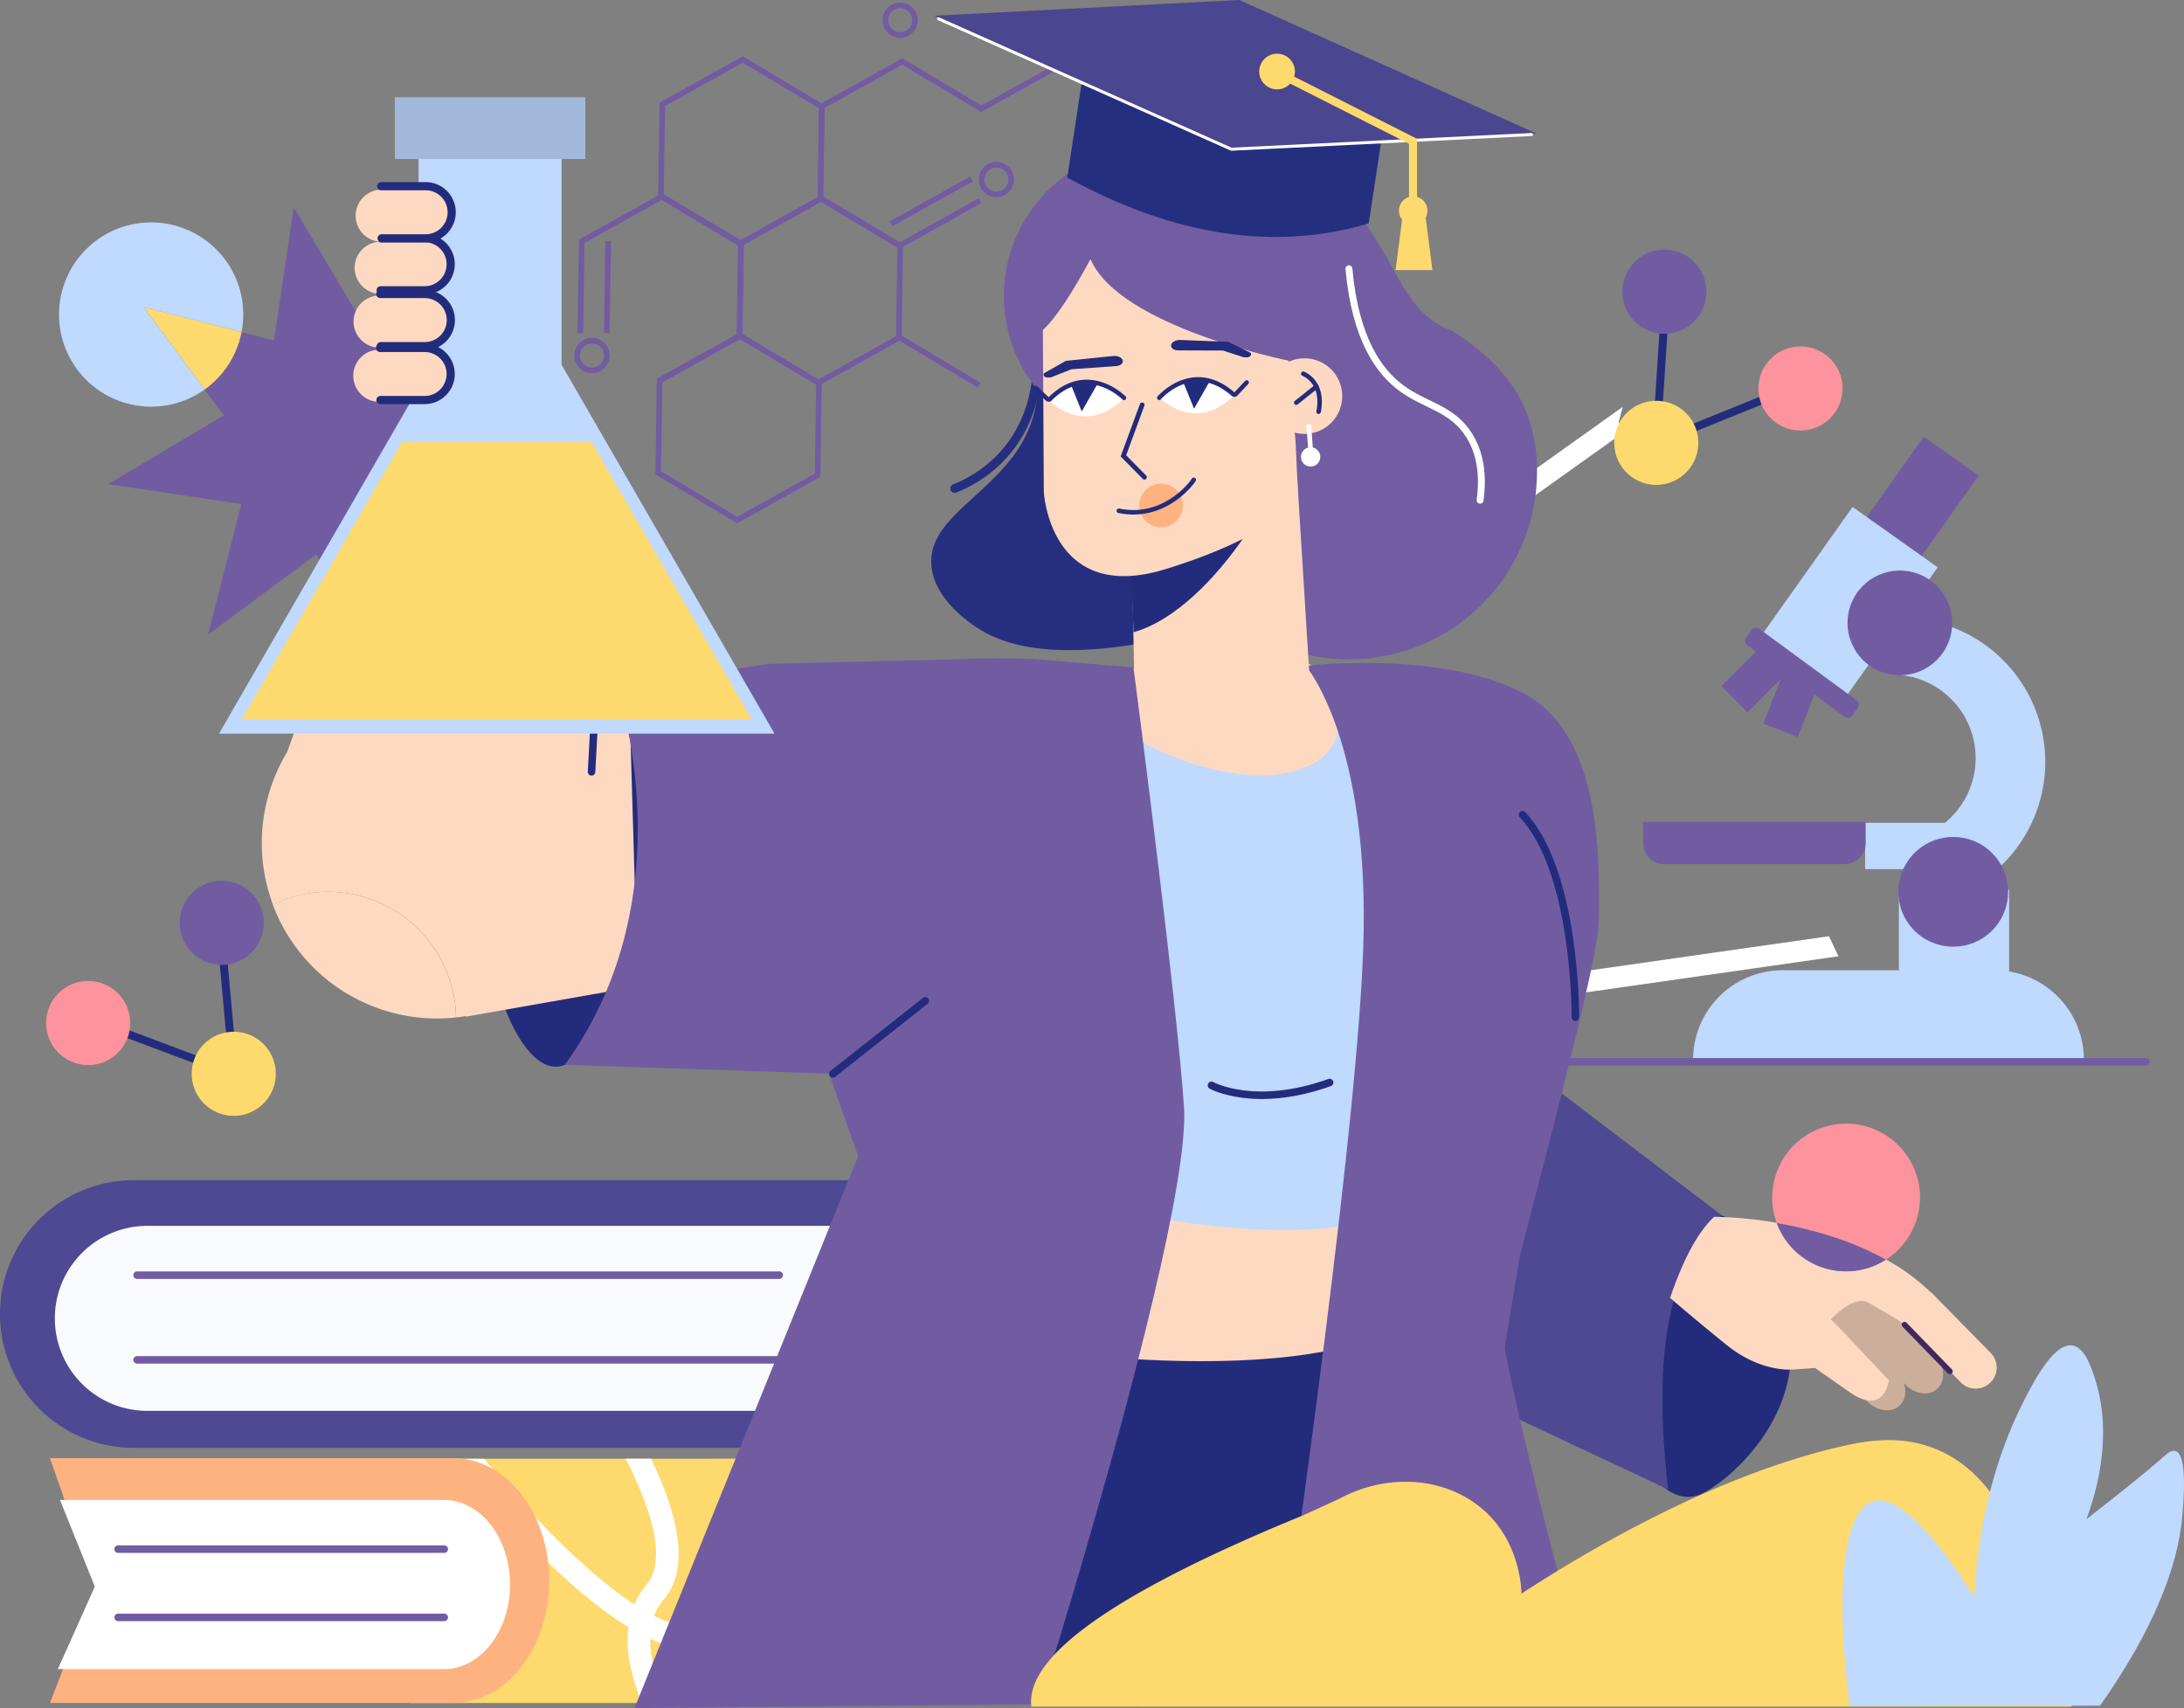 <?xml version="1.0" encoding="utf-8"?>
<svg xmlns="http://www.w3.org/2000/svg" viewBox="0 0 679.46 531.37">
  <rect x="0" y="0" width="679.46" height="531.37" fill="#808080" stroke="none"/>
  <path d="M151.94,137.54l-10.33,6.13,7,9.44,8.87,12,9.1,12.25L126,167l-6.16,41.46-13.17-22.18L101.7,178l-2.3-3.87-1-1.69-33.67,25,10.35-40.62L33.62,150.6l36-21.4-6-8a28.75,28.75,0,0,0,11.47-17.88l10.15,2.59,6.15-41.45,19.23,32.35,2.18,3.68,11.51-8.53.61-.45.07-.06,1.47-1.09,3.69-2.73,9.44-7,.34-.26,6.54-4.85-6.32,24.78-.65,2.58-.76,3-1.18,4.63-.21.79-1.23,4.86,3.5.51.46.08,34.55,5.13,3,.43-3,1.76Z" fill="#715ca2"/>
  <path d="M270.79,367.14H41.63A41.63,41.63,0,0,0,0,408.78H0a41.63,41.63,0,0,0,41.63,41.63H270.79l-19.54-39.59Z" fill="#4e4992"/>
  <path d="M266.4,381.35H45.83a28.78,28.78,0,0,0-28.77,28.78h0A28.77,28.77,0,0,0,45.83,438.9H267.4l-16.15-28.08Z" fill="#f8fafd"/>
  <line fill="none" stroke="#715ca2" stroke-linecap="round" stroke-miterlimit="10" stroke-width="2.34" x1="42.65" x2="242.42" y1="396.68" y2="396.68"/>
  <line fill="none" stroke="#715ca2" stroke-linecap="round" stroke-miterlimit="10" stroke-width="2.34" x1="42.65" x2="242.42" y1="423.03" y2="423.03"/>
  <rect fill="#715ca2" height="20.95" transform="rotate(-54.65 592.697 162.108)" width="49.59" x="567.87" y="151.64"/>
  <rect fill="#bfd9ff" height="49.59" transform="rotate(35.35 575.243 187.28)" width="32.47" x="559.04" y="162.51"/>
  <rect fill="#715ca2" height="6.34" rx="1.48" transform="rotate(36.27 560.601 209.26)" width="40.88" x="540.2" y="206.12"/>
  <rect fill="#715ca2" height="18.09" transform="rotate(45 545.997 211.13)" width="11.51" x="540.24" y="202.09"/>
  <rect fill="#715ca2" height="18.09" transform="rotate(21.2 557.3 218.885)" width="11.51" x="551.44" y="209.77"/>
  <path d="M588.76,209.84A26,26,0,0,1,605.05,256l14.28,16.13a44.8,44.8,0,0,0-14.9-78Z" fill="#bfd9ff"/>
  <circle cx="591.07" cy="193.78" fill="#715ca2" r="16.29" transform="rotate(-67.5 591.065 193.785)"/>
  <circle cx="607.83" cy="276.18" fill="#715ca2" r="10.49" transform="rotate(-9.22 607.66 276.115)"/>
  <path d="M554.57,301.83h65.91a27.84,27.84,0,0,1,27.84,27.84v0a0,0,0,0,1,0,0H526.73a0,0,0,0,1,0,0v0A27.84,27.84,0,0,1,554.57,301.83Z" fill="#bfd9ff"/>
  <rect fill="#bfd9ff" height="41.2" width="34.3" x="590.75" y="276.8"/>
  <rect fill="#bfd9ff" height="14.41" width="29.29" x="580.26" y="255.97"/>
  <circle cx="607.67" cy="277.43" fill="#715ca2" r="17.07" transform="rotate(-45 607.676 277.432)"/>
  <path d="M511.22,255.66h69.2a0,0,0,0,1,0,0v6.7a6.46,6.46,0,0,1-6.46,6.46H517.68a6.46,6.46,0,0,1-6.46-6.46v-6.7A0,0,0,0,1,511.22,255.66Z" fill="#715ca2"/>
  <line fill="none" stroke="#715ca2" stroke-linecap="round" stroke-miterlimit="10" stroke-width="2.34" x1="667.61" x2="448.18" y1="330.32" y2="330.32"/>
  <path d="M269,487.4v8.82a33.2,33.2,0,0,1-.74,7,32.85,32.85,0,0,1-2.28,6.9,31.54,31.54,0,0,1-2.54,4.59,33.57,33.57,0,0,1-28,15.07h-108v-76H235.4a34.41,34.41,0,0,1,4.45.29A33.58,33.58,0,0,1,269,487.4Z" fill="#fed96d"/>
  <path d="M268.24,503.25a32.85,32.85,0,0,1-2.28,6.9c-23.62-14.57-30.81-33.28-32.62-46.71a62.72,62.72,0,0,1-.55-9.62h2.61a34.41,34.41,0,0,1,4.45.29,56.74,56.74,0,0,0,.53,8.69C242.69,479.27,252.06,492.87,268.24,503.25Z" fill="#fff"/>
  <path d="M202.3,509.78c-.14,7,2.46,14.42,5.1,20h-7.69a60.32,60.32,0,0,1-3.93-13.4,36.81,36.81,0,0,1-.26-10.26,25.75,25.75,0,0,1,1.88-7.07,23.45,23.45,0,0,1,3.74-6.06c6.9-8.14.48-25.75-6.49-39.2h7.87c.86,1.75,1.7,3.58,2.51,5.45,7.6,17.62,8.11,30.51,1.5,38.32a16.79,16.79,0,0,0-3,5.06A21.36,21.36,0,0,0,202.3,509.78Z" fill="#fff"/>
  <path d="M263.42,514.74a33.69,33.69,0,0,1-4.5,5.46,51.21,51.21,0,0,0-5.72-3.59c-10.27-5.55-20.91-6.89-31.64-4q-8.2,2.22-19.26-2.82a64.93,64.93,0,0,1-6.78-3.63q-12.86-7.77-28.89-24a374.63,374.63,0,0,1-25-28.33h9c12.26,14.92,30.56,34.78,46.73,45.26a64.77,64.77,0,0,0,6.17,3.57c6,3.05,11.58,4.37,16.15,3.14,12.45-3.36,25.27-1.72,37.08,4.74A60.06,60.06,0,0,1,263.42,514.74Z" fill="#fff"/>
  <path d="M15.54,453.63H141.11c16.43,0,29.74,17,29.74,38.07h0c0,21-13.31,38.07-29.74,38.07H15.54l14-36.2Z" fill="#feb280"/>
  <path d="M18.67,466.62H138.11c11.35,0,20.56,11.78,20.56,26.31h0c0,14.53-9.21,26.31-20.56,26.31H18L29.5,493.57Z" fill="#fff"/>
  <polygon fill="none" points="230.22 104.52 205.21 118.45 204.77 147.08 229.34 161.78 254.36 147.84 254.79 119.21 230.22 104.52" stroke="#715ca2" stroke-miterlimit="10" stroke-width="1.74"/>
  <polygon fill="none" points="255.49 61.78 230.48 75.71 230.04 104.34 254.62 119.04 279.63 105.1 280.07 76.47 255.49 61.78" stroke="#715ca2" stroke-miterlimit="10" stroke-width="1.74"/>
  <line fill="none" stroke="#715ca2" stroke-miterlimit="10" stroke-width="1.74" x1="280.06" x2="304.63" y1="105.14" y2="119.83"/>
  <polyline fill="none" points="205.12 118.38 230.14 104.44 230.57 75.81 206 61.12 180.99 75.05 180.55 103.68" stroke="#715ca2" stroke-miterlimit="10" stroke-width="1.74"/>
  <line fill="none" stroke="#715ca2" stroke-miterlimit="10" stroke-width="1.74" x1="189.22" x2="188.78" y1="75.05" y2="103.68"/>
  <polyline fill="none" points="354.88 34.6 330.3 19.91 305.29 33.83 280.71 19.13 255.7 33.07 255.26 61.7 279.84 76.39 304.85 62.46" stroke="#715ca2" stroke-miterlimit="10" stroke-width="1.74"/>
  <line fill="none" stroke="#715ca2" stroke-miterlimit="10" stroke-width="1.74" x1="277.23" x2="302.24" y1="69.61" y2="55.67"/>
  <polygon fill="none" points="231.08 18.5 206.06 32.44 205.63 61.07 230.2 75.77 255.22 61.83 255.65 33.2 231.08 18.5" stroke="#715ca2" stroke-miterlimit="10" stroke-width="1.74"/>
  <path d="M305.38,55.85A4.61,4.61,0,1,0,310,51.24,4.6,4.6,0,0,0,305.38,55.85Z" fill="none" stroke="#715ca2" stroke-miterlimit="10" stroke-width="1.74"/>
  <circle cx="280.06" cy="6.3" fill="none" r="4.61" stroke="#715ca2" stroke-miterlimit="10" stroke-width="1.74"/>
  <path d="M179.56,110.6a4.61,4.61,0,1,0,4.61-4.61A4.61,4.61,0,0,0,179.56,110.6Z" fill="none" stroke="#715ca2" stroke-miterlimit="10" stroke-width="1.74"/>
  <path d="M557.16,421.29c-.25,24.2-22.3,41.83-29.18,43.95-12.84,3.95-26.08-20.32-25.83-44.52s12.77-43.68,28-43.53S557.42,397.1,557.16,421.29Z" fill="#232c7c"/>
  <path d="M447.46,167.5l6.85,3.22-32.9,23.47-8.07,5.75-3.53,2.52-1.47-3.08c-1.66-.17-3.28-.36-4.84-.53l3.42-2.44,4.63-3.3Z" fill="#fff"/>
  <polygon fill="#fff" points="503.58 131.33 504.8 134.71 502.2 136.56 493.79 142.56 460.46 166.33 464.27 155.5 496.43 132.57 502.48 128.25 504.83 126.58 503.58 131.33"/>
  <polygon fill="#fff" points="571.98 297.48 530.61 303.4 523.85 304.37 480.56 310.55 473.13 311.62 455.36 314.14 448.27 315.16 393.6 322.96 396.98 315.82 450.1 308.24 457.18 307.22 475.76 304.56 483.2 303.51 524.66 297.58 531.42 296.61 569 291.25 571.98 297.48"/>
  <polygon fill="#715ca2" points="376.33 393.11 416.33 415.9 510.41 456.85 516.18 373.45 437.08 317.98 438.08 315.89 376.33 393.11"/>
  <path d="M535.63,378.05c-11.6,12.41-22.9,30.69-16.67,85.29L465,438l16.73-101Z" fill="#4e4992"/>
  <rect fill="#fed9c1" height="148.46" width="122.64" x="317.59" y="329.16"/>
  <path d="M314.23,91c12,21.2,9.46,35.59,4.66,45-9.18,17.9-30.41,24.69-29.13,39.94,1,12.09,15.39,20.13,16.76,20.87,25.71,14,82.63.26,141.31-32.56Z" fill="#262f7f"/>
  <path d="M323.17,371.13s95.64,26.4,117.36-.59-12.91-163.13-12.91-163.13L309.67,208Z" fill="#bfd9ff"/>
  <path d="M415.7,215.45c1.64,9.59,3.05,21.87-17.08,25.32S343.9,228.63,342.26,219s13.88-11.27,34-14.72S414.06,205.86,415.7,215.45Z" fill="#fed9c1"/>
  <path d="M296.76,416.31s98,18.19,138.48-3.52L421.16,527.22s-147.88,4.72-148.46,1.2S296.76,416.31,296.76,416.31Z" fill="#232c7c"/>
  <path d="M406.2,207.11s20.24,23.19,17.9,88.32-27.24,232.72-27.24,232.72h98s-28.56-106.56-27.38-115.36,29.92-111.49,29.92-126.16,2.35-57.51-23.47-71S406.2,207.11,406.2,207.11Z" fill="#715ca2"/>
  <path d="M451.4,102.65c-11-3.47-16.45-16.54-20.11-22.84-5-8.53-14.55-23.25-22.46-28.91a47.63,47.63,0,0,0-33.46-12c-25.53.81-45.6,20.85-44.84,44.75.64,19.88,15.5,36.12,35.16,40.58a58.48,58.48,0,1,0,112.46,20.51C477.51,124.71,467.12,112.69,451.4,102.65Z" fill="#725da3"/>
  <path d="M322.63,114.83c-.13,3.83-1,16.29-10.61,26.82a40.56,40.56,0,0,1-15,10.31" fill="none" stroke="#262f7f" stroke-linecap="round" stroke-miterlimit="10" stroke-width="2.72"/>
  <circle cx="358.57" cy="92.08" fill="#725da3" r="46.25"/>
  <path d="M403.53,148.08l3.89,62.74c-16.43,9.49-35.69,11.07-54.46,4.05l-1-49.82Z" fill="#fed9c1"/>
  <path d="M351.66,172.21l1,24.47c13-3.67,25.66-16.87,34.49-29.78Z" fill="#232c7c"/>
  <path d="M324.74,153s1.83,35.17,37.87,24.05,41.23-22.64,41.23-22.64l-.77-16.9-3.44-39.14c-.63-19.81-20-35.68-39.83-35.05l-.62,0a35.9,35.9,0,0,0-34.75,36.08Z" fill="#fed9c1"/>
  <path d="M401.73,112.29l9.64-34S395,53,387.79,53.81s-19.4-2.6-25.72,1.09S343.35,65.16,342,65.47s-9,4.65-9,4.65c-7.34,5.73-12.9,12.1-13,20.46l3.82,10.34-1.24,3c5.82-2.6,16.69-23.33,16.69-23.33,8.9,21.17,62.17,31.72,62.17,31.72Z" fill="#725da3"/>
  <circle cx="405.83" cy="123.22" fill="#fed9c1" r="11.76" transform="rotate(-22.31 405.844 123.23)"/>
  <line fill="none" stroke="#fff" stroke-miterlimit="10" stroke-width="1.47" x1="407.15" x2="407.87" y1="132.06" y2="141.59"/>
  <path d="M404.75,142.24a3,3,0,1,0,2.9-3.1A3,3,0,0,0,404.75,142.24Z" fill="#fff"/>
  <path d="M419.66,83.6c2,22.16,9.57,32.15,16.35,37.16,7.47,5.51,15.6,6.17,20.94,14.48,4.4,6.86,4.28,14.82,3.52,20.37" fill="none" stroke="#fff" stroke-linecap="round" stroke-miterlimit="10" stroke-width="2.14"/>
  <path d="M405.45,116.26s6.63,2.45,4.78,11.83" fill="none" stroke="#232c7c" stroke-linecap="round" stroke-miterlimit="10" stroke-width="1.4"/>
  <path d="M409.54,120.26c-.4.29-6.26,5-6.26,5" fill="none" stroke="#232c7c" stroke-linecap="round" stroke-miterlimit="10" stroke-width="1.4"/>
  <path d="M360.65,123.76q12,10,23.4-.75v0q-12-10-23.4.75Z" fill="#fff"/>
  <path d="M360.65,123.76s10.42-12.12,22.94-1.17a.63.63,0,0,0,.88,0l3.38-3.62" fill="none" stroke="#232c7c" stroke-linecap="round" stroke-miterlimit="10" stroke-width="1.37"/>
  <path d="M376.35,118.61l-4.87,8.53-3.43-8.45A31.22,31.22,0,0,1,376.35,118.61Z" fill="#232c7c"/>
  <path d="M326.28,124.71q12,10,23.42-.75v0q-12-10-23.41.75Z" fill="#fff"/>
  <path d="M341.41,119.48,336.54,128l-3.42-8.46A31.57,31.57,0,0,1,341.41,119.48Z" fill="#232c7c"/>
  <path d="M349.69,123.79s-11.18-11.43-23,.3a.64.64,0,0,1-.88,0l-3.61-3.4" fill="none" stroke="#232c7c" stroke-linecap="round" stroke-miterlimit="10" stroke-width="1.37"/>
  <path d="M349.3,112.16c-.19-.88-1.44-1.52-2.79-1.43l-14.92,1.53-6.87,3.9s-.6,1.7,2.34,1.2l6.25-2.48,13.9-1C348.55,113.83,349.49,113,349.3,112.16Z" fill="#232c7c"/>
  <path d="M364.33,107.36c.14-.89,1.35-1.61,2.7-1.61l15,.58,7.11,3.45s.71,1.66-2.26,1.35l-6.4-2.08L366.54,109C365.18,109,364.2,108.25,364.33,107.36Z" fill="#232c7c"/>
  <path d="M368,157a6.79,6.79,0,1,1-7-6.56A6.78,6.78,0,0,1,368,157Z" fill="#feb280"/>
  <path d="M371.39,149.26c-.23.53-8.82,12.59-23.32,9.64" fill="none" stroke="#232c7c" stroke-linecap="round" stroke-miterlimit="10" stroke-width="1.4"/>
  <polyline fill="none" points="355.33 125.96 349.5 141.81 356.05 148.46" stroke="#232c7c" stroke-linecap="round" stroke-miterlimit="10" stroke-width="1.48"/>
  <path d="M205.06,272.9c-.33,32.08-22.44,55.53-29.34,58.37-12.84,5.28-26-26.86-25.67-58.94s12.92-58,28.11-57.81S205.4,240.81,205.06,272.9Z" fill="#232c7c"/>
  <path d="M198.41,306.86,145,316.26l-.11-.16c-1,.17-2,.3-3,.41a39.78,39.78,0,0,0-57-35.14A54.72,54.72,0,0,1,89.31,234l31.59-87,69.95,34.63-5.28,34,10.09-2.77Z" fill="#fed9c1"/>
  <path d="M364.57,377.34c-7.89,41-25.81,102.15-34.59,131.16-3.09,10.19-7.34,21.69-7.34,21.69l-125.25,1.18L267,359.65,257.9,334l-82.18-2.75c38.74-53.4,16.15-117.64,16.15-117.64l44.61-6.69,2.78-.42L298,205.1c7.46-.45,16.3-.37,23.63-.08l31,2.61s4.49,34.17,8.7,69.72c3.06,25.65,6,52,7,66.79C368.84,351.33,367.31,363.12,364.57,377.34Z" fill="#715ca2"/>
  <line fill="none" stroke="#232c7c" stroke-linecap="round" stroke-miterlimit="10" stroke-width="2.34" x1="259.09" x2="287.86" y1="334.08" y2="311.36"/>
  <path d="M490.11,316.45s.39-45-16.43-63" fill="none" stroke="#232c7c" stroke-linecap="round" stroke-miterlimit="10" stroke-width="2.34"/>
  <path d="M376.9,337.64s13.43,7.48,36.76-.88" fill="none" stroke="#232c7c" stroke-linecap="round" stroke-miterlimit="10" stroke-width="2.34"/>
  <path d="M185.79,209.94c-.22,1.54-1.76,30.17-1.76,30.17" fill="none" stroke="#232c7c" stroke-linecap="round" stroke-miterlimit="10" stroke-width="2.34"/>
  <path d="M141.86,316.51a51.88,51.88,0,0,1-5.88.33,54.58,54.58,0,0,1-51.13-35.47,39.78,39.78,0,0,1,57,35.14Z" fill="#fed9c1"/>
  <polygon fill="#bfd9ff" points="154.56 228.23 68.14 228.23 111.35 153.39 154.56 78.56 197.76 153.39 240.97 228.23 154.56 228.23"/>
  <rect fill="#bfd9ff" height="110.02" width="44.49" x="130.22" y="43.09"/>
  <rect fill="#a2b8d9" height="19.21" width="59.28" x="122.82" y="30.26"/>
  <polygon fill="#fed96d" points="194.18 155.05 184.07 137.54 125.04 137.54 114.93 155.05 75.31 223.68 233.8 223.68 194.18 155.05"/>
  <path d="M139.7,116.79h0a8.12,8.12,0,0,1-8,8.21H118.12a8.11,8.11,0,0,1-8.21-8h0a8.1,8.1,0,0,1,8-8.21h13.56A8.12,8.12,0,0,1,139.7,116.79Z" fill="#fed9c1"/>
  <path d="M139.79,99.94h0a8.12,8.12,0,0,1-8,8.21H118.2a8.11,8.11,0,0,1-8.2-8h0a8.1,8.1,0,0,1,8-8.21h13.57A8.12,8.12,0,0,1,139.79,99.94Z" fill="#fed9c1"/>
  <path d="M140.12,83.2h0a8.1,8.1,0,0,1-8,8.21H118.54a8.12,8.12,0,0,1-8.21-8h0a8.12,8.12,0,0,1,8-8.21h13.57A8.09,8.09,0,0,1,140.12,83.2Z" fill="#fed9c1"/>
  <path d="M118.29,74.1H132a8.1,8.1,0,0,1,8.21,8h0a8.11,8.11,0,0,1-8,8.2H118.42" fill="none" stroke="#232c7c" stroke-linecap="round" stroke-miterlimit="10" stroke-width="2.54"/>
  <path d="M140.43,67h0a8.12,8.12,0,0,1-8,8.21H118.85a8.12,8.12,0,0,1-8.21-8h0a8.12,8.12,0,0,1,8-8.21h13.56A8.12,8.12,0,0,1,140.43,67Z" fill="#fed9c1"/>
  <path d="M118.6,57.93h13.72a8.09,8.09,0,0,1,8.2,8h0a8.1,8.1,0,0,1-8,8.21H118.73" fill="none" stroke="#232c7c" stroke-linecap="round" stroke-miterlimit="10" stroke-width="2.54"/>
  <path d="M118.33,91.47h13.72a8.12,8.12,0,0,1,8.21,8h0a8.12,8.12,0,0,1-8,8.21H118.46" fill="none" stroke="#232c7c" stroke-linecap="round" stroke-miterlimit="10" stroke-width="2.54"/>
  <path d="M118.23,108.24H132a8.12,8.12,0,0,1,8.21,8h0a8.12,8.12,0,0,1-8,8.21H118.36" fill="none" stroke="#232c7c" stroke-linecap="round" stroke-miterlimit="10" stroke-width="2.54"/>
  <path d="M582.54,395.57,602.6,422.2c2.73,3.63,2.53,8.24-.45,10.3s-7.62.77-10.34-2.87l-20.14-26.95Z" fill="#ccaf9b"/>
  <path d="M570.76,400.84l20.07,26.63c2.73,3.64,2.52,8.25-.46,10.3s-7.61.77-10.34-2.86l-20.14-27Z" fill="#ccaf9b"/>
  <path d="M557.53,426.07l7.12-.52,10.85,7.57a15.49,15.49,0,0,0,4.46,2.29c6.76,2,7.66-6.05,7.66-6.05l-12.79-13.53c-20.72-23.17-31.26-10.5-31.26-10.5Z" fill="#fed9c1"/>
  <path d="M600.89,402.11,619.44,421a6.54,6.54,0,0,1-9.35,9.14L591.47,411Z" fill="#fed9c1"/>
  <path d="M601.09,402.45l-7.52,7.76-1.44,1.47,0,0s-2.75-1.83-10.76-6.39c-1.88-1.08-4.16-.57-6.54.85l-.35.22a29.28,29.28,0,0,0-4.89,4.06,62.09,62.09,0,0,0-4.25,4.74,110.78,110.78,0,0,0-7.77,10.87s-9.66,1.06-20.47-7.68-17.52-14.6-17.52-14.6c3.75-10.92,8.12-20,13.73-25.22a124,124,0,0,1,19.45,1.89,23,23,0,0,0,34,11.4,66.49,66.49,0,0,1,14.06,10.32Z" fill="#fed9c1"/>
  <line fill="none" stroke="#42275e" stroke-linecap="round" stroke-miterlimit="10" stroke-width="1.76" x1="606.63" x2="592.52" y1="426.62" y2="412.09"/>
  <path d="M336.87,23.46l93.79,14.28-4.84,31.77c-29.41,8.72-60.69,3.87-93.79-14.28Z" fill="#252f7f"/>
  <polygon fill="#4a4690" points="290.67 4.89 383.07 46.42 477.95 41.52 385.55 0 290.67 4.89"/>
  <polyline fill="none" points="476.47 41.85 383.07 46.42 292.01 5.85" stroke="#fff" stroke-linecap="round" stroke-miterlimit="10" stroke-width=".94"/>
  <path d="M391.76,22.25a5.55,5.55,0,1,0,5.55-5.55A5.56,5.56,0,0,0,391.76,22.25Z" fill="#fed96d"/>
  <polyline fill="none" points="397.93 22.86 439.6 43.95 439.6 62.69" stroke="#ffd96c" stroke-miterlimit="10" stroke-width="2.5"/>
  <path d="M435.22,65.53a4.44,4.44,0,1,0,4.44-4.44A4.43,4.43,0,0,0,435.22,65.53Z" fill="#fed96d"/>
  <polygon fill="#fed96d" points="434.18 84.02 445.64 84.02 443.36 66.27 436.46 66.27 434.18 84.02"/>
  <polyline fill="none" points="68.57 288.54 72.72 334.05 26.18 316.59" stroke="#232c7c" stroke-linecap="round" stroke-miterlimit="10" stroke-width="2.48"/>
  <circle cx="68.98" cy="287.08" fill="#715ca2" r="13.09"/>
  <circle cx="27.43" cy="318.25" fill="#fd939c" r="13.09"/>
  <circle cx="72.72" cy="334.04" fill="#fed96d" r="13.09"/>
  <polyline fill="none" points="518.25 92.2 515.27 137.8 561.35 119.15" stroke="#232c7c" stroke-linecap="round" stroke-miterlimit="10" stroke-width="2.48"/>
  <circle cx="517.8" cy="90.76" fill="#715ca2" r="13.09" transform="rotate(-77.54 517.8 90.758)"/>
  <circle cx="560.14" cy="120.85" fill="#fd939c" r="13.09"/>
  <circle cx="515.27" cy="137.8" fill="#fed96d" r="13.09" transform="rotate(-3.04 514.517 137.538)"/>
  <line fill="none" stroke="#715ca2" stroke-linecap="round" stroke-miterlimit="10" stroke-width="2.34" x1="36.75" x2="138.21" y1="481.92" y2="481.92"/>
  <line fill="none" stroke="#715ca2" stroke-linecap="round" stroke-miterlimit="10" stroke-width="2.34" x1="36.75" x2="138.21" y1="503.15" y2="503.15"/>
  <path d="M644.28,530.92a19,19,0,0,0,1.11-1.65c3.47-5.72,12.75-21,6.42-32.26-5-8.81-17.17-11-22.46-11.59-1.78-6.37-8.3-26.67-26.65-34.46-11.19-4.75-22.13-2.87-31.45-.63-39,9.4-76.85,31.74-97.9,45.42-.09-2.67-.84-16.91-12.52-26.62s-29.37-10.91-44.29-2.82l-10.91,5c-66.37,27.17-86.42,46.09-84.77,59.6Z" fill="#fed96d"/>
  <path d="M575.45,530.8c-4.51-35.2-2.15-60.92,7.25-63.76,10.38-3.13,26.86,22.34,31.5,29.78,1.59-28.63,9-48.08,14.89-59.94,3.28-6.55,9.75-19.24,15.65-18.32,3.82.59,5.82,6.62,7.07,10.5,2.19,6.85,5.32,21.66-2.68,43.52,10.76-8.38,18.9-14.9,24.25-19.66.69-.62,2.14-1.92,3.43-1.53,3.81,1.15,2.52,15.75,2.1,20.43-.89,10.12-5,29.67-25.58,58.79Z" fill="#bfd9ff"/>
  <path d="M75.16,103.28a28.75,28.75,0,0,1-11.47,17.88l-19-25.63Z" fill="#fed96d"/>
  <path d="M75.16,103.28,44.69,95.53l19,25.63a28.66,28.66,0,1,1,11.47-17.88Z" fill="#bfd9ff"/>
  <path d="M586.75,391.86a23,23,0,0,1-34-11.4C562.81,382.19,575.37,385.51,586.75,391.86Z" fill="#715ca2"/>
  <path d="M597.32,372.5a23,23,0,0,1-10.57,19.36c-11.38-6.35-23.94-9.67-34-11.4a23,23,0,1,1,44.6-8Z" fill="#fd939c"/>
</svg>